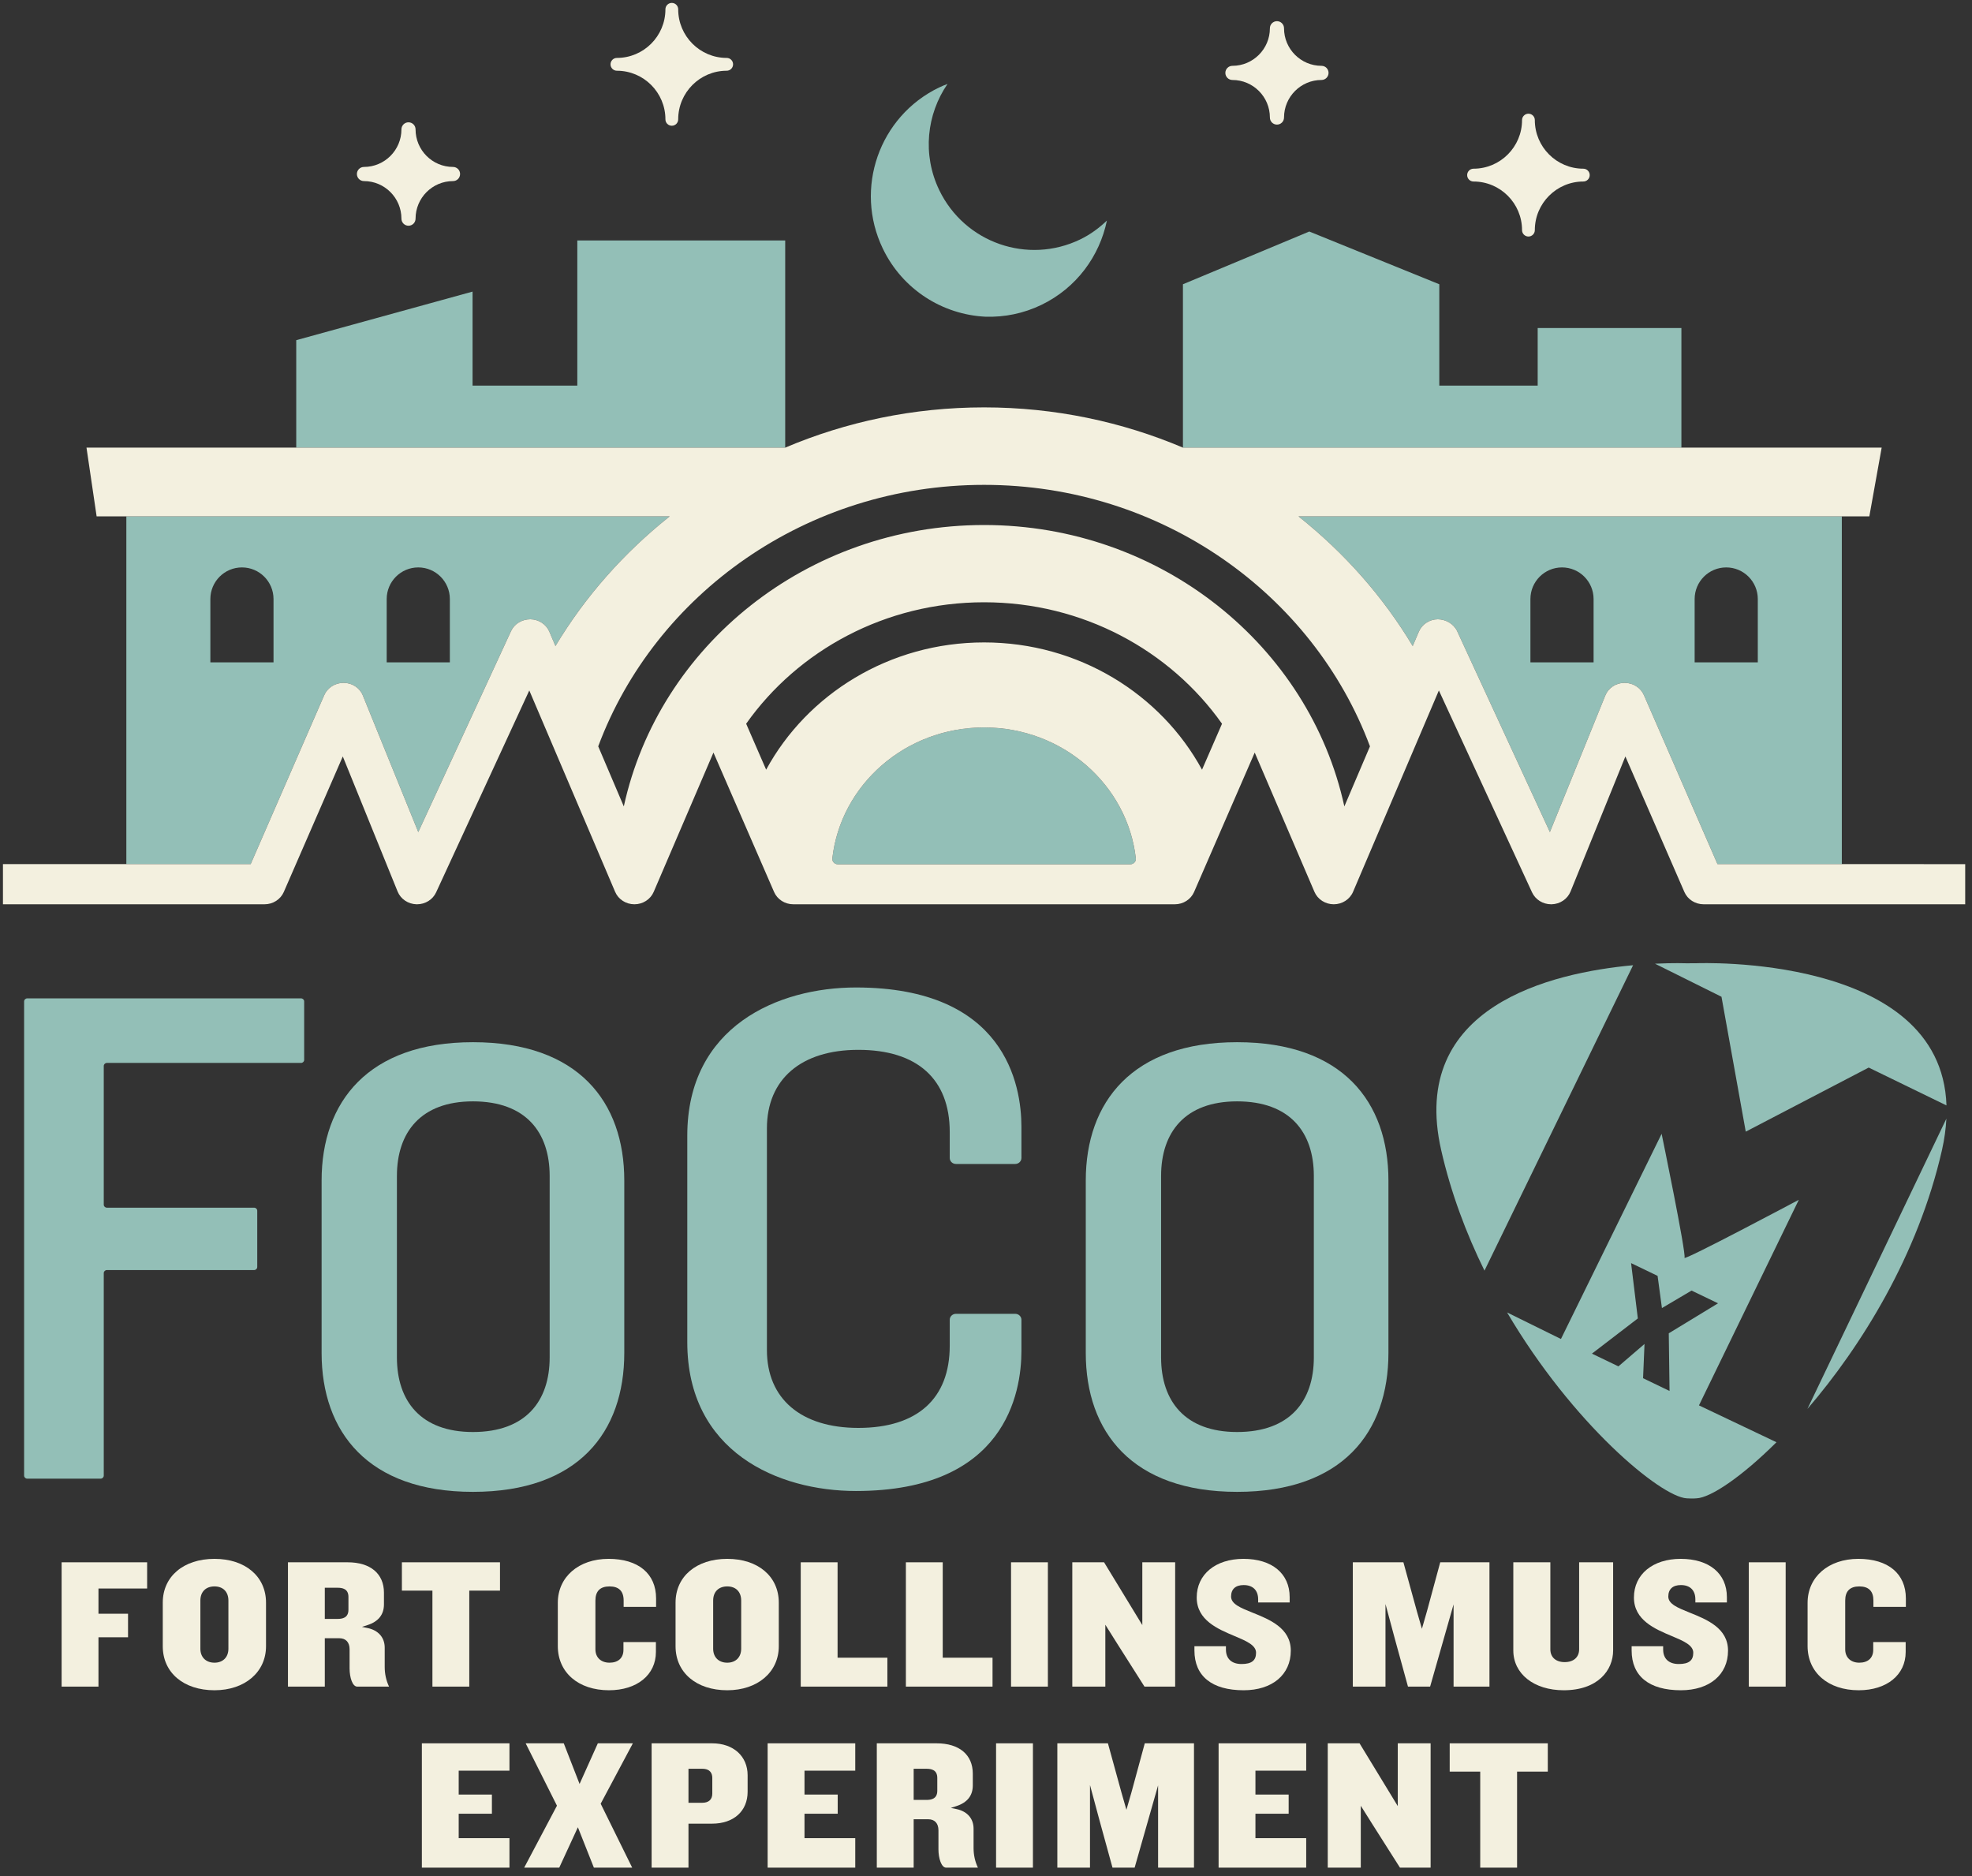 <svg width="185" height="176" viewBox="0 0 185 176" fill="none" xmlns="http://www.w3.org/2000/svg">
<rect x="0" y="0" width="185" height="176" fill="#333333" stroke="none"/>
<g clip-path="url(#clip0_3809_114)">
<path d="M73.663 41.988C73.663 41.023 73.663 22.555 73.663 22.555H54.159V36.17H44.333V27.352L27.791 31.909V41.988H73.663Z" fill="#93BFB7"/>
<path d="M110.975 41.99C110.975 41.025 110.975 26.664 110.975 26.664L122.828 21.717L135.026 26.664V36.173H144.255V30.771H157.738V41.99H110.975Z" fill="#93BFB7"/>
<path d="M42.202 62.13H36.277V56.193C36.277 54.553 37.603 53.225 39.239 53.225C40.875 53.225 42.202 54.553 42.202 56.193V62.13ZM25.66 62.13H19.735V56.193C19.735 54.553 21.061 53.225 22.698 53.225C24.334 53.225 25.66 54.553 25.66 56.193V62.13ZM11.852 48.436V81.056H23.516L23.517 81.055L30.415 65.21C30.721 64.509 31.433 64.053 32.223 64.053H32.244C33.037 64.053 33.748 64.521 34.037 65.23L39.239 78.045C39.24 78.045 39.242 78.045 39.242 78.045L47.936 59.208C48.255 58.517 48.962 58.093 49.754 58.088C50.538 58.099 51.241 58.558 51.537 59.256L52.109 60.599C54.896 55.945 58.546 51.836 62.824 48.436H11.852Z" fill="#93BFB7"/>
<path d="M164.905 62.13H158.98V56.193C158.98 54.553 160.306 53.225 161.943 53.225C163.578 53.225 164.905 54.553 164.905 56.193V62.13ZM149.5 62.13H143.574V56.193C143.574 54.553 144.901 53.225 146.537 53.225C148.174 53.225 149.5 54.553 149.5 56.193V62.13ZM121.816 48.436C126.094 51.836 129.743 55.945 132.531 60.599L133.103 59.256C133.398 58.558 134.101 58.099 134.885 58.088C135.625 58.097 136.385 58.517 136.703 59.208L145.398 78.045C145.398 78.045 145.399 78.045 145.401 78.045L150.603 65.23C150.892 64.521 151.603 64.053 152.395 64.053H152.417C153.207 64.053 153.919 64.509 154.224 65.21L161.123 81.055L161.125 81.056H172.788V48.436H121.816Z" fill="#93BFB7"/>
<path d="M103.844 20.688C103.117 21.383 102.293 21.997 101.338 22.458C96.41 24.84 90.489 22.767 88.112 17.828C86.509 14.496 86.936 10.714 88.891 7.873C88.621 7.979 88.352 8.084 88.086 8.213C82.469 10.928 80.112 17.69 82.82 23.318C84.682 27.188 88.453 29.513 92.453 29.708C94.211 29.763 96.008 29.414 97.703 28.595C100.996 27.004 103.156 24.018 103.844 20.688Z" fill="#93BFB7"/>
<path d="M42.499 15.659C40.562 15.659 38.985 14.079 38.985 12.137C38.985 11.77 38.688 11.473 38.322 11.473C37.956 11.473 37.66 11.77 37.66 12.137C37.66 14.079 36.083 15.659 34.145 15.659C33.778 15.659 33.482 15.956 33.482 16.323C33.482 16.691 33.778 16.987 34.145 16.987C36.083 16.987 37.66 18.567 37.66 20.509C37.66 20.876 37.956 21.174 38.322 21.174C38.688 21.174 38.985 20.876 38.985 20.509C38.985 18.567 40.562 16.987 42.499 16.987C42.865 16.987 43.162 16.691 43.162 16.323C43.162 15.956 42.865 15.659 42.499 15.659Z" fill="#F3F0DF"/>
<path d="M123.974 6.174C122.035 6.174 120.459 4.593 120.459 2.652C120.459 2.284 120.162 1.988 119.797 1.988C119.429 1.988 119.133 2.284 119.133 2.652C119.133 4.593 117.556 6.174 115.617 6.174C115.252 6.174 114.955 6.47 114.955 6.837C114.955 7.205 115.252 7.502 115.617 7.502C117.556 7.502 119.133 9.082 119.133 11.023C119.133 11.391 119.429 11.688 119.797 11.688C120.162 11.688 120.459 11.391 120.459 11.023C120.459 9.082 122.035 7.502 123.974 7.502C124.34 7.502 124.636 7.205 124.636 6.837C124.636 6.47 124.34 6.174 123.974 6.174Z" fill="#F3F0DF"/>
<path d="M68.173 5.433C65.665 5.433 63.624 3.388 63.624 0.875C63.624 0.542 63.356 0.273 63.024 0.273C62.693 0.273 62.425 0.542 62.425 0.875C62.425 3.388 60.384 5.433 57.876 5.433C57.545 5.433 57.275 5.701 57.275 6.034C57.275 6.365 57.545 6.635 57.876 6.635C60.384 6.635 62.425 8.68 62.425 11.194C62.425 11.526 62.693 11.795 63.024 11.795C63.356 11.795 63.624 11.526 63.624 11.194C63.624 8.68 65.665 6.635 68.173 6.635C68.505 6.635 68.773 6.365 68.773 6.034C68.773 5.701 68.505 5.433 68.173 5.433Z" fill="#F3F0DF"/>
<path d="M148.537 15.824C146.028 15.824 143.987 13.779 143.987 11.265C143.987 10.934 143.719 10.665 143.388 10.665C143.057 10.665 142.788 10.934 142.788 11.265C142.788 13.779 140.746 15.824 138.238 15.824C137.908 15.824 137.639 16.093 137.639 16.425C137.639 16.758 137.908 17.027 138.238 17.027C140.746 17.027 142.788 19.072 142.788 21.586C142.788 21.917 143.057 22.187 143.388 22.187C143.719 22.187 143.987 21.917 143.987 21.586C143.987 19.072 146.028 17.027 148.537 17.027C148.868 17.027 149.136 16.758 149.136 16.425C149.136 16.093 148.868 15.824 148.537 15.824Z" fill="#F3F0DF"/>
<path d="M163.775 106.151L175.309 100.14L182.606 103.691C182.126 89.406 159.164 90.353 159.164 90.353L158.225 90.358C158.225 90.358 157.06 90.311 155.261 90.397L161.498 93.497L163.775 106.151Z" fill="#93BFB7"/>
<path d="M135.203 107.886C136.12 111.91 137.551 115.705 139.264 119.188L153.206 90.54C145.546 91.243 132.125 94.378 135.203 107.886Z" fill="#93BFB7"/>
<path d="M156.553 125.066L156.626 130.475L154.142 129.279L154.277 126.067L151.829 128.168L149.344 126.973L153.65 123.671L153.018 118.483L155.504 119.679L155.912 122.699L158.69 121.058L161.175 122.253L156.553 125.066ZM168.753 112.543C168.753 112.543 157.849 118.346 158.029 117.98C158.209 117.615 155.883 106.353 155.883 106.353L146.438 125.6L141.386 123.11C147.557 133.588 155.781 140.395 158.23 140.546C158.826 140.581 159.156 140.546 159.156 140.546C160.453 140.493 163.33 138.589 166.657 135.284L159.386 131.827L168.753 112.543Z" fill="#93BFB7"/>
<path d="M182.597 104.931L169.559 132.161C174.601 126.298 179.929 117.77 182.182 107.886C182.42 106.836 182.547 105.86 182.597 104.931Z" fill="#93BFB7"/>
<path d="M23.838 113.283H10.029C9.866 113.283 9.734 113.156 9.734 112.999V99.989C9.734 99.834 9.866 99.705 10.029 99.705H28.24C28.403 99.705 28.535 99.578 28.535 99.421V93.934C28.535 93.776 28.403 93.649 28.24 93.649H2.558C2.394 93.649 2.262 93.776 2.262 93.934V138.416C2.262 138.574 2.394 138.702 2.558 138.702H9.438C9.602 138.702 9.734 138.574 9.734 138.416V119.419C9.734 119.262 9.866 119.134 10.029 119.134H23.838C24.002 119.134 24.133 119.008 24.133 118.85V113.567C24.133 113.412 24.002 113.283 23.838 113.283Z" fill="#93BFB7"/>
<path d="M51.566 127.326C51.566 131.429 49.322 134.325 44.368 134.325C39.481 134.325 37.236 131.429 37.236 127.326V110.31C37.236 106.206 39.481 103.31 44.368 103.31C49.322 103.31 51.566 106.206 51.566 110.31V127.326ZM44.368 97.76C34.528 97.76 30.171 103.372 30.171 110.733V126.904C30.171 134.325 34.528 139.938 44.368 139.938C54.275 139.938 58.566 134.325 58.566 126.904V110.733C58.566 103.372 54.275 97.76 44.368 97.76Z" fill="#93BFB7"/>
<path d="M64.476 106.53V125.89C64.476 136.201 73 139.858 80.3 139.858C94.311 139.858 95.824 130.663 95.824 126.707V123.798C95.824 123.488 95.562 123.238 95.239 123.238H89.681C89.359 123.238 89.098 123.488 89.098 123.798V126.231C89.098 131.203 86.052 133.94 80.523 133.94C75.153 133.94 71.947 131.211 71.947 126.639V105.846C71.947 101.231 75.153 98.477 80.523 98.477C86.052 98.477 89.098 101.216 89.098 106.188V108.621C89.098 108.929 89.359 109.182 89.681 109.182H95.239C95.562 109.182 95.824 108.929 95.824 108.621V105.71C95.824 101.777 94.311 92.627 80.3 92.627C73 92.627 64.476 96.268 64.476 106.53Z" fill="#93BFB7"/>
<path d="M123.256 127.326C123.256 131.429 121.011 134.325 116.058 134.325C111.17 134.325 108.926 131.429 108.926 127.326V110.31C108.926 106.206 111.17 103.31 116.058 103.31C121.011 103.31 123.256 106.206 123.256 110.31V127.326ZM116.058 97.76C106.216 97.76 101.86 103.372 101.86 110.733V126.904C101.86 134.325 106.216 139.938 116.058 139.938C125.964 139.938 130.254 134.325 130.254 126.904V110.733C130.254 103.372 125.964 97.76 116.058 97.76Z" fill="#93BFB7"/>
<path d="M92.32 68.235C84.932 68.235 78.863 73.616 78.083 80.523C78.05 80.817 78.298 81.074 78.605 81.074H106.035C106.342 81.074 106.591 80.817 106.556 80.523C105.776 73.616 99.709 68.235 92.32 68.235Z" fill="#93BFB7"/>
<path d="M128.521 70.01L126.12 75.639C126.118 75.639 126.117 75.639 126.117 75.639C122.834 60.586 108.929 49.247 92.32 49.247C75.711 49.247 61.807 60.585 58.523 75.638C58.52 75.638 58.522 75.638 58.519 75.638L56.121 70.009V70.008C61.45 55.725 75.662 45.481 92.32 45.481C108.978 45.481 123.191 55.726 128.521 70.009V70.01ZM112.767 72.196C112.766 72.196 112.766 72.196 112.764 72.196C108.91 65.111 101.193 60.26 92.32 60.26C83.446 60.26 75.731 65.111 71.876 72.196H71.874L70 67.888V67.887C74.858 61.016 83.051 56.494 92.32 56.494C101.591 56.494 109.782 61.016 114.641 67.887L114.642 67.888L112.767 72.196ZM106.032 81.074H78.606C78.299 81.074 78.05 80.816 78.083 80.522C78.864 73.616 84.932 68.236 92.32 68.236C99.708 68.236 105.776 73.616 106.557 80.522C106.591 80.816 106.341 81.074 106.032 81.074ZM179.395 81.057H161.125L161.123 81.056L154.224 65.21C153.919 64.509 153.207 64.054 152.417 64.054H152.396C151.604 64.054 150.892 64.521 150.603 65.231L145.402 78.045C145.399 78.045 145.398 78.045 145.398 78.045L136.703 59.208C136.385 58.517 135.626 58.097 134.886 58.088C134.101 58.099 133.399 58.558 133.104 59.257L132.531 60.6C129.743 55.945 126.094 51.836 121.816 48.436H175.369L176.526 41.988H110.977C105.267 39.569 98.962 38.213 92.32 38.213C85.679 38.213 79.372 39.569 73.663 41.988H73.664H8.114L9.065 48.436H62.824H62.825C58.547 51.836 54.897 55.945 52.109 60.6L51.538 59.257C51.241 58.558 50.538 58.099 49.754 58.088C48.962 58.094 48.255 58.517 47.937 59.208L39.242 78.045C39.242 78.045 39.241 78.045 39.239 78.045L34.037 65.231C33.749 64.521 33.037 64.054 32.244 64.054H32.223C31.433 64.054 30.721 64.509 30.416 65.21L23.517 81.056L23.516 81.057H0.278L0.277 81.058V84.822L0.278 84.823H24.819C25.608 84.823 26.32 84.367 26.625 83.667L32.157 70.959C32.157 70.959 32.158 70.959 32.16 70.959L37.301 83.626C37.589 84.333 38.291 84.806 39.081 84.823C39.095 84.823 39.111 84.823 39.124 84.823C39.897 84.823 40.6 84.385 40.914 83.704L49.653 64.769C49.655 64.769 49.656 64.769 49.656 64.769L57.707 83.655C58.008 84.363 58.723 84.823 59.516 84.823C60.31 84.823 61.025 84.364 61.327 83.657L66.93 70.595C66.932 70.595 66.933 70.595 66.933 70.595L72.618 83.667C72.921 84.367 73.634 84.823 74.424 84.823H110.217C111.006 84.823 111.719 84.367 112.022 83.667L117.708 70.595C117.708 70.595 117.709 70.595 117.71 70.595L123.313 83.657C123.617 84.364 124.331 84.823 125.124 84.823C125.917 84.823 126.632 84.363 126.935 83.655L134.984 64.769C134.986 64.769 134.987 64.769 134.987 64.769L143.726 83.704C144.041 84.385 144.743 84.823 145.517 84.823C145.53 84.823 145.545 84.823 145.561 84.823C146.35 84.806 147.051 84.333 147.339 83.626L152.481 70.959C152.481 70.959 152.482 70.959 152.484 70.959L158.016 83.667C158.319 84.367 159.032 84.823 159.823 84.823H179.236L184.363 84.822V81.058C184.363 81.058 179.396 81.058 179.395 81.057Z" fill="#F3F0DF"/>
<path d="M43.032 170.13H46.147V168.333H43.032V166.093H47.794V163.526H39.576V175.188H47.794V172.423H43.032V170.13Z" fill="#F3F0DF"/>
<path d="M56.085 163.526L54.372 167.338L52.889 163.526H49.314L52.25 169.377L52.216 169.441L49.176 175.188H52.465L54.213 171.4L55.714 175.188H59.308L56.352 169.192L59.371 163.526H56.085Z" fill="#F3F0DF"/>
<path d="M66.823 168.243C66.823 168.799 66.487 169.104 65.876 169.104H64.588V165.914H65.876C66.659 165.914 66.823 166.381 66.823 166.773V168.243ZM66.806 163.526H61.131V175.188H64.588V171.062H66.806C68.83 171.062 70.137 169.886 70.137 168.065V166.523C70.137 164.729 68.798 163.526 66.806 163.526Z" fill="#F3F0DF"/>
<path d="M75.473 170.13H78.588V168.333H75.473V166.093H80.234V163.526H72.015V175.188H80.234V172.423H75.473V170.13Z" fill="#F3F0DF"/>
<path d="M87.93 167.976C87.93 168.746 87.35 168.835 86.913 168.835H85.714V165.914H86.913C87.35 165.914 87.93 166.002 87.93 166.773V167.976ZM91.334 171.527C91.334 170.585 90.734 169.901 89.73 169.694L89.201 169.585L89.714 169.419C90.742 169.087 91.262 168.431 91.262 167.473V166.378C91.262 164.593 89.99 163.526 87.861 163.526H82.256V175.188H85.714V170.649H87.074C87.687 170.649 88.039 171.028 88.039 171.688V173.482C88.039 174.302 88.312 175.188 88.756 175.188H91.741C91.467 174.606 91.334 174 91.334 173.339V171.527Z" fill="#F3F0DF"/>
<path d="M93.445 175.188H96.902V163.526H93.445V175.188Z" fill="#F3F0DF"/>
<path d="M105.197 168.103L103.938 163.526H99.193V175.188H102.256V167.439L103.144 170.737L104.367 175.188H106.444L108.644 167.47V175.188H112.012V163.526H107.395L106.152 168.102L105.673 169.761L105.197 168.103Z" fill="#F3F0DF"/>
<path d="M117.777 170.13H120.893V168.333H117.777V166.093H122.539V163.526H114.321V175.188H122.539V172.423H117.777V170.13Z" fill="#F3F0DF"/>
<path d="M124.561 163.526V175.188H127.66V169.384L128.746 171.11L131.335 175.188H134.211V163.526H131.13V169.415L127.544 163.526H124.561Z" fill="#F3F0DF"/>
<path d="M138.865 175.188H142.322V166.182H145.204V163.526H136.001V166.182H138.865V175.188Z" fill="#F3F0DF"/>
<path d="M12.012 151.371H9.238V149.005H13.803V146.546H5.781V158.207H9.238V153.579H12.012V151.371Z" fill="#F3F0DF"/>
<path d="M21.427 154.654C21.427 155.45 20.915 155.963 20.122 155.963C19.318 155.963 18.798 155.45 18.798 154.654V150.134C18.798 149.316 19.306 148.808 20.122 148.808C20.927 148.808 21.427 149.316 21.427 150.134V154.654ZM20.122 146.223C17.22 146.223 15.27 147.874 15.27 150.33V154.421C15.27 156.89 17.22 158.549 20.122 158.549C22.968 158.549 24.956 156.85 24.956 154.421V150.33C24.956 147.874 23.013 146.223 20.122 146.223Z" fill="#F3F0DF"/>
<path d="M32.688 150.995C32.688 151.767 32.107 151.856 31.67 151.856H30.471V148.934H31.67C32.107 148.934 32.688 149.022 32.688 149.793V150.995ZM36.091 154.547C36.091 153.606 35.492 152.92 34.486 152.713L33.957 152.604L34.472 152.437C35.499 152.108 36.02 151.452 36.02 150.492V149.398C36.02 147.612 34.748 146.546 32.618 146.546H27.014V158.207H30.471V153.669H31.831C32.444 153.669 32.796 154.047 32.796 154.709V156.502C32.796 157.341 33.063 158.207 33.513 158.207H36.497C36.224 157.625 36.091 157.019 36.091 156.358V154.547Z" fill="#F3F0DF"/>
<path d="M40.567 158.207H44.024V149.203H46.906V146.546H37.703V149.203H40.567V158.207Z" fill="#F3F0DF"/>
<path d="M57.128 158.549C59.763 158.549 61.533 157.106 61.533 154.959V154.026H58.488V154.761C58.488 155.514 57.999 155.963 57.182 155.963C56.378 155.963 55.858 155.471 55.858 154.709V150.134C55.858 149.253 56.303 148.808 57.182 148.808C58.06 148.808 58.506 149.253 58.506 150.134V150.726H61.55V149.937C61.55 147.611 59.883 146.223 57.093 146.223C54.289 146.223 52.33 147.919 52.33 150.348V154.404C52.33 156.883 54.258 158.549 57.128 158.549Z" fill="#F3F0DF"/>
<path d="M66.904 150.134C66.904 149.316 67.411 148.808 68.227 148.808C69.033 148.808 69.533 149.316 69.533 150.134V154.654C69.533 155.45 69.02 155.963 68.227 155.963C67.423 155.963 66.904 155.45 66.904 154.654V150.134ZM68.227 158.549C71.073 158.549 73.061 156.85 73.061 154.421V150.33C73.061 147.874 71.119 146.223 68.227 146.223C65.325 146.223 63.376 147.874 63.376 150.33V154.421C63.376 156.89 65.325 158.549 68.227 158.549Z" fill="#F3F0DF"/>
<path d="M78.576 146.546H75.12V158.207H83.248V155.496H78.576V146.546Z" fill="#F3F0DF"/>
<path d="M88.441 146.546H84.984V158.207H93.113V155.496H88.441V146.546Z" fill="#F3F0DF"/>
<path d="M98.306 146.546H94.849V158.207H98.306V146.546Z" fill="#F3F0DF"/>
<path d="M100.596 146.546V158.207H103.695V152.403L104.78 154.13L107.368 158.207H110.246V146.546H107.164V152.434L103.577 146.546H100.596Z" fill="#F3F0DF"/>
<path d="M115.492 149.757C115.492 149.063 115.911 148.682 116.672 148.682C117.536 148.682 118.032 149.171 118.032 150.025V150.314H120.988V149.812C120.988 147.597 119.327 146.223 116.654 146.223C114.031 146.223 112.268 147.679 112.268 149.847C112.268 151.973 114.239 152.802 115.822 153.466C116.902 153.92 117.835 154.311 117.835 155.031C117.835 155.762 117.415 156.088 116.476 156.088C115.542 156.088 115.009 155.592 115.009 154.726V154.42H112.053V154.816C112.053 157.224 113.694 158.549 116.672 158.549C119.358 158.549 121.094 157.089 121.094 154.834C121.094 152.712 119.102 151.911 117.502 151.269C116.378 150.817 115.492 150.461 115.492 149.757Z" fill="#F3F0DF"/>
<path d="M132.087 158.207H134.164L136.365 150.492V158.207H139.731V146.546H135.113L133.872 151.123L133.394 152.783L132.918 151.124L131.658 146.546H126.913V158.207H129.977V150.459L130.864 153.757L132.087 158.207Z" fill="#F3F0DF"/>
<path d="M145.444 154.709V146.546H141.969V154.816C141.969 157.013 143.912 158.549 146.696 158.549C149.9 158.549 151.333 156.674 151.333 154.816V146.546H148.144V154.709C148.144 155.45 147.623 155.909 146.786 155.909C145.958 155.909 145.444 155.45 145.444 154.709Z" fill="#F3F0DF"/>
<path d="M156.509 149.757C156.509 149.063 156.929 148.682 157.69 148.682C158.553 148.682 159.048 149.171 159.048 150.025V150.314H162.005V149.812C162.005 147.597 160.344 146.223 157.672 146.223C155.047 146.223 153.285 147.679 153.285 149.847C153.285 151.973 155.255 152.802 156.838 153.466C157.919 153.92 158.852 154.311 158.852 155.031C158.852 155.762 158.433 156.088 157.492 156.088C156.559 156.088 156.026 155.592 156.026 154.726V154.42H153.069V154.816C153.069 157.224 154.71 158.549 157.69 158.549C160.376 158.549 162.112 157.089 162.112 154.834C162.112 152.712 160.119 151.911 158.519 151.269C157.396 150.817 156.509 150.461 156.509 149.757Z" fill="#F3F0DF"/>
<path d="M164.062 158.207H167.519V146.546H164.062V158.207Z" fill="#F3F0DF"/>
<path d="M175.751 150.726H178.796V149.937C178.796 147.611 177.13 146.223 174.338 146.223C171.534 146.223 169.576 147.919 169.576 150.348V154.404C169.576 156.883 171.505 158.549 174.374 158.549C177.009 158.549 178.778 157.106 178.778 154.959V154.026H175.734V154.761C175.734 155.514 175.246 155.963 174.428 155.963C173.624 155.963 173.105 155.471 173.105 154.709V150.134C173.105 149.253 173.551 148.808 174.428 148.808C175.307 148.808 175.751 149.253 175.751 150.134V150.726Z" fill="#F3F0DF"/>
</g>
<defs>
<clipPath id="clip0_3809_114">
<rect width="185" height="176" fill="white"/>
</clipPath>
</defs>
</svg>
